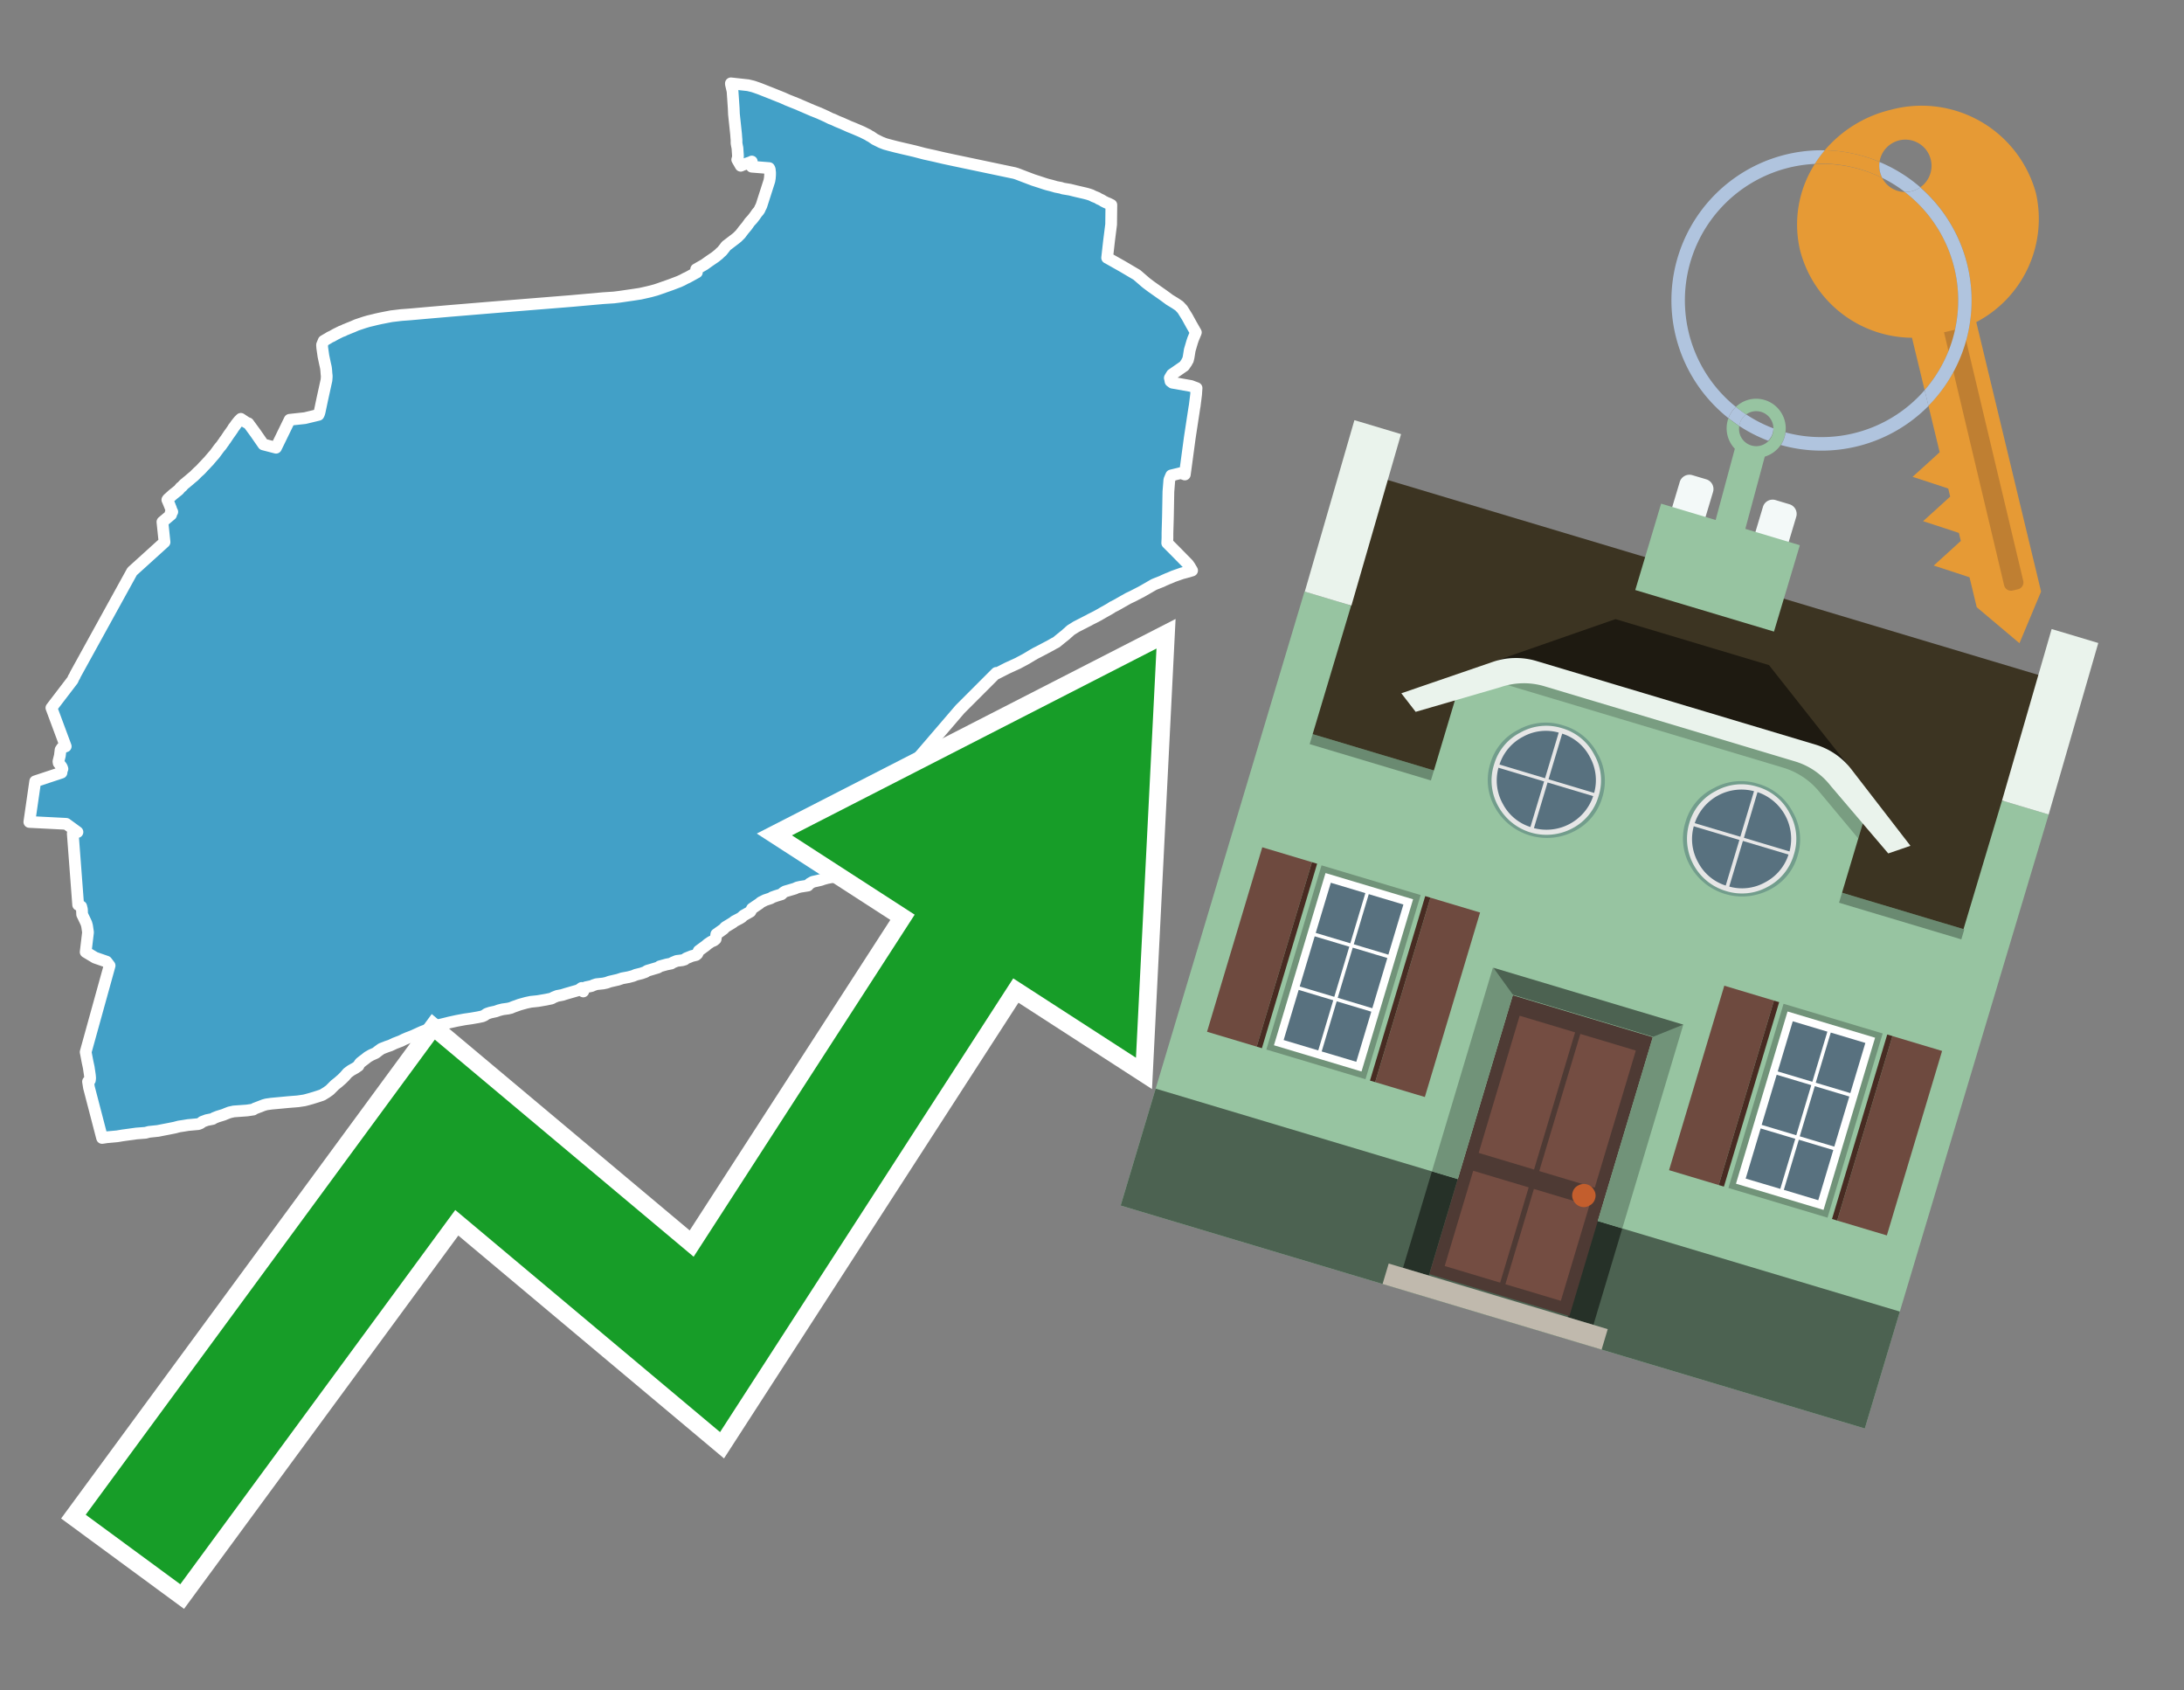 <svg id="Text" xmlns="http://www.w3.org/2000/svg" width="93.05" height="72" viewBox="0 0 93.05 72"><rect x="0" y="0" width="93.05" height="72" fill="#808080" stroke="none"/><polygon points="32.8,7.28 32.8,7.24 32.79,7.2 32.77,7.16 32.03,7.1 32.03,6.99 32.03,6.88 31.97,6.91 31.82,6.96 31.63,7.03 31.56,7.06 31.41,6.8 31.44,6.7 31.44,6.61 31.43,6.47 31.42,6.31 31.4,6.21 31.38,6.1 31.38,5.96 31.37,5.85 31.36,5.71 31.27,4.86 31.26,4.61 31.21,3.88 31.14,3.58 31.14,3.55 31.87,3.63 32.08,3.68 32.17,3.71 32.37,3.78 32.47,3.82 32.85,3.97 33.05,4.05 33.15,4.09 33.35,4.17 33.55,4.26 33.75,4.34 33.95,4.42 34.16,4.51 34.6,4.7 34.9,4.82 35.21,4.96 35.39,5.05 35.5,5.09 35.67,5.17 35.89,5.26 36.18,5.39 36.38,5.47 36.59,5.56 36.73,5.62 36.99,5.75 37.03,5.78 37.11,5.82 37.27,5.93 37.47,6.03 37.53,6.06 37.71,6.13 37.89,6.18 38.2,6.26 38.54,6.34 38.76,6.39 38.97,6.44 39.39,6.55 39.8,6.64 40.23,6.74 40.65,6.83 43.22,7.37 43.32,7.4 43.66,7.53 44.03,7.67 44.28,7.75 44.49,7.82 44.62,7.86 44.78,7.9 44.89,7.93 44.99,7.96 45.2,8 45.29,8.03 45.59,8.08 45.83,8.14 46.09,8.2 46.26,8.24 46.37,8.27 46.49,8.31 46.55,8.34 46.61,8.37 46.69,8.4 46.76,8.43 46.82,8.47 46.89,8.5 46.95,8.53 47.01,8.57 47.07,8.6 47.13,8.63 47.23,8.67 47.35,8.73 47.34,9.56 47.25,10.27 47.17,10.98 47.28,11.04 47.83,11.35 48.44,11.71 48.81,12.03 48.86,12.07 49.06,12.22 49.6,12.6 49.83,12.77 50.06,12.91 50.15,12.97 50.24,13.03 50.38,13.18 50.58,13.5 50.75,13.81 50.95,14.16 50.83,14.45 50.79,14.57 50.69,14.91 50.64,15.22 50.61,15.34 50.58,15.38 50.56,15.43 50.45,15.59 49.93,15.95 49.84,16.1 49.85,16.13 49.87,16.24 49.95,16.3 50.74,16.44 50.98,16.53 50.96,16.81 50.9,17.29 50.89,17.34 50.87,17.47 50.83,17.73 50.69,18.65 50.48,20.21 50.31,20.15 49.9,20.25 49.82,20.44 49.78,20.94 49.76,22.02 49.74,22.7 49.74,22.91 49.73,23.13 50.02,23.42 50.62,24.03 50.69,24.13 50.79,24.3 50.55,24.37 50.36,24.42 50.16,24.49 49.99,24.55 49.83,24.62 49.75,24.65 49.59,24.72 49.51,24.76 49.23,24.87 49.16,24.9 48.83,25.09 48.69,25.17 48.62,25.21 48.56,25.24 48.25,25.4 48.08,25.48 47.92,25.57 47.55,25.78 47.39,25.86 47.35,25.89 47.25,25.95 47,26.09 46.81,26.2 46.68,26.27 46.46,26.38 46.39,26.42 46.31,26.46 45.92,26.66 45.86,26.69 45.62,26.84 45.44,27 45.41,27.03 45.27,27.14 45,27.36 44.9,27.41 44.78,27.48 44.25,27.76 44.13,27.82 43.99,27.9 43.74,28.05 43.65,28.1 43.48,28.19 43.37,28.25 42.91,28.46 42.46,28.69 42.45,28.66 40.9,30.21 38.53,32.97 38.95,34.45 38.88,34.57 38.86,34.64 40.7,35.16 40.63,35.2 40.49,35.31 40.35,35.53 40.26,35.77 40.07,35.82 39.77,35.85 39.48,35.92 39.3,35.95 39.04,36 38.89,36.04 38.75,36.1 38.68,36.16 38.54,36.33 38.44,36.38 37.85,36.44 37.77,36.48 37.62,36.55 37.38,36.7 37.25,36.79 37.15,36.87 37,36.92 36.77,36.96 36.68,37.01 36.6,37.07 36.37,37.13 36.25,37.17 36.14,37.22 35.96,37.25 35.64,37.31 35.56,37.34 35.24,37.4 35.06,37.45 34.98,37.48 34.81,37.52 34.63,37.56 34.49,37.64 34.42,37.72 34.1,37.77 33.97,37.8 33.86,37.85 33.59,37.93 33.45,37.97 33.37,38.02 33.3,38.09 33.07,38.16 32.9,38.22 32.84,38.26 32.6,38.34 32.42,38.43 32.35,38.49 32.23,38.57 32.04,38.7 31.97,38.83 31.83,38.91 31.67,39 31.6,39.07 31.52,39.12 31.29,39.24 31.23,39.29 31.1,39.37 30.9,39.49 30.83,39.57 30.69,39.67 30.52,39.79 30.49,40 30.42,40.06 30.3,40.11 30.15,40.21 30.07,40.28 29.96,40.36 29.77,40.5 29.71,40.63 29.65,40.68 29.48,40.72 29.23,40.82 29.17,40.87 29.07,40.9 28.83,40.93 28.66,41 28.6,41.04 28.4,41.08 28.11,41.16 28.04,41.21 27.84,41.27 27.57,41.35 27.5,41.4 27.33,41.46 27.09,41.52 26.97,41.57 26.78,41.62 26.51,41.67 26.42,41.7 26.33,41.73 26.11,41.78 25.98,41.81 25.84,41.86 25.7,41.89 25.41,41.92 25.29,41.96 25.2,42 24.96,42.05 24.82,42.11 24.85,42.23 24.78,42.08 24.7,42.14 24.63,42.18 24.11,42.33 23.95,42.38 23.74,42.42 23.59,42.48 23.5,42.53 23.26,42.58 22.91,42.64 22.62,42.67 22.43,42.71 22.32,42.74 22.14,42.79 21.86,42.89 21.77,42.93 21.64,42.96 21.42,42.99 21.26,43.03 21.12,43.08 20.89,43.13 20.74,43.18 20.64,43.25 20.55,43.29 20.36,43.33 20.07,43.38 19.79,43.42 19.47,43.48 19.15,43.55 18.95,43.6 18.7,43.66 18.59,43.7 18.37,43.79 18.28,43.83 17.99,43.94 17.9,43.98 17.77,44.04 17.57,44.13 17.36,44.21 17.22,44.27 17.08,44.34 16.82,44.44 16.63,44.53 16.48,44.58 16.25,44.67 16.11,44.77 16.01,44.85 15.81,44.94 15.67,45.02 15.57,45.1 15.45,45.19 15.35,45.27 15.31,45.32 15.27,45.4 15.14,45.49 14.96,45.59 14.81,45.7 14.69,45.84 14.57,45.96 14.41,46.1 14.27,46.21 14.12,46.36 14.05,46.43 13.91,46.53 13.73,46.64 13.52,46.71 13.26,46.79 13.08,46.84 12.96,46.87 12.69,46.91 12.31,46.94 11.99,46.97 11.56,47.01 11.35,47.04 11.24,47.07 10.85,47.22 10.79,47.26 10.52,47.3 9.96,47.34 9.78,47.38 9.65,47.43 9.53,47.48 9.27,47.56 9.12,47.62 9.06,47.66 8.81,47.71 8.62,47.78 8.55,47.84 8.45,47.88 8.01,47.92 7.83,47.95 7.63,47.98 7.44,48.03 7.19,48.08 6.93,48.13 6.73,48.17 6.35,48.21 6.2,48.25 5.81,48.28 5.45,48.33 5.23,48.36 4.99,48.4 4.55,48.44 4.35,48.47 3.79,46.32 3.75,46.07 3.83,46.01 3.84,45.92 3.83,45.8 3.82,45.73 3.78,45.46 3.73,45.23 3.65,44.81 4.67,41.13 4.54,40.96 4.05,40.79 3.65,40.55 3.75,39.71 3.71,39.44 3.68,39.33 3.62,39.2 3.5,38.95 3.49,38.73 3.46,38.61 3.33,38.54 3.1,35.5 3.3,35.44 2.82,35.09 1.25,35.01 1.5,33.28 2.62,32.91 2.63,32.82 2.66,32.75 2.64,32.69 2.61,32.64 2.5,32.5 2.49,32.43 2.55,32.19 2.58,31.94 2.64,31.85 2.8,31.79 2.19,30.15 3.1,28.96 3.13,28.88 3.18,28.8 3.21,28.73 5.63,24.34 7.01,23.09 6.92,22.23 7.29,21.92 7.27,21.88 7.27,21.84 7.34,21.8 7.3,21.72 7.28,21.65 7.25,21.58 7.24,21.55 7.17,21.38 7.13,21.29 7.16,21.25 7.36,21.07 7.61,20.87 7.66,20.81 7.7,20.76 7.75,20.73 7.8,20.67 7.85,20.62 7.94,20.55 7.97,20.52 8.01,20.49 8.15,20.37 8.21,20.32 8.26,20.28 8.43,20.11 8.51,20.04 8.58,19.97 8.67,19.87 8.73,19.81 8.85,19.68 8.9,19.63 8.94,19.58 9,19.51 9.06,19.44 9.14,19.35 9.2,19.27 9.31,19.12 9.38,19.03 9.41,19 9.44,18.96 9.48,18.9 9.51,18.86 9.54,18.82 9.57,18.77 9.61,18.72 9.69,18.6 9.75,18.51 9.83,18.4 9.92,18.27 9.94,18.23 9.98,18.18 10.01,18.14 10.05,18.08 10.17,17.93 10.26,17.84 10.5,18 10.58,18.03 10.88,18.44 11.22,18.93 11.76,19.07 12.34,17.88 12.99,17.81 13.57,17.67 13.59,17.63 13.61,17.57 13.62,17.53 13.73,17.01 13.91,16.19 13.92,16.06 13.92,16 13.91,15.92 13.9,15.78 13.89,15.69 13.88,15.63 13.85,15.5 13.78,15.17 13.73,14.82 13.72,14.69 13.79,14.52 13.98,14.41 14.06,14.36 14.15,14.32 14.22,14.28 14.29,14.24 14.37,14.2 14.53,14.12 14.64,14.08 14.69,14.05 14.77,14.02 14.84,13.99 14.94,13.95 15.04,13.91 15.13,13.87 15.2,13.84 15.38,13.78 15.53,13.73 15.7,13.68 15.87,13.64 16.03,13.6 16.21,13.56 16.67,13.47 17.09,13.42 17.49,13.39 18.16,13.33 19.2,13.24 21.01,13.09 24.36,12.82 25.7,12.7 26.16,12.67 26.4,12.64 27.02,12.55 27.28,12.51 27.55,12.45 27.72,12.41 27.94,12.35 28.06,12.31 28.6,12.12 28.94,11.99 29.07,11.93 29.22,11.85 29.29,11.82 29.69,11.6 29.66,11.47 30.01,11.27 30.22,11.12 30.47,10.95 30.52,10.91 30.57,10.87 30.62,10.83 30.65,10.8 30.69,10.76 30.76,10.7 30.84,10.6 30.94,10.47 31.02,10.41 31.36,10.15 31.42,10.1 31.47,10.05 31.5,10.02 31.55,9.97 31.58,9.93 31.67,9.81 31.82,9.63 31.94,9.46 32.06,9.33 32.16,9.2 32.25,9.07 32.32,8.99 32.36,8.93 32.38,8.88 32.44,8.76 32.78,7.7 32.8,7.58 32.81,7.44 32.81,7.34 " fill="#42a0c7" stroke="#fff" stroke-linejoin="round" stroke-width="0.5"/><polygon points="49.272 27.624 33.741 35.58 38.97 38.959 29.553 53.529 18.525 44.281 3.652 64.518 7.681 67.479 19.396 51.538 30.678 60.999 43.169 41.673 48.398 45.053 49.272 27.624" fill="none" stroke="#fff" stroke-miterlimit="10" stroke-width="1.5"/><polygon points="49.272 27.624 33.741 35.58 38.97 38.959 29.553 53.529 18.525 44.281 3.652 64.518 7.681 67.479 19.396 51.538 30.678 60.999 43.169 41.673 48.398 45.053 49.272 27.624" fill="#179d28"/><path d="M80.19,7.577a1.16,1.16,0,0,1-.094-.251,1.114,1.114,0,0,1-.018-.429A6.367,6.367,0,0,0,77.743,6.4a5.269,5.269,0,0,0-.423.577c.1,0,.192-.007.288-.007A5.794,5.794,0,0,1,80.19,7.577Z" fill="#e69a35"/><path d="M77.608,6.4A6.394,6.394,0,0,0,73.64,17.81a1.26,1.26,0,0,1,.317-.48A5.821,5.821,0,0,1,77.32,6.981a5.269,5.269,0,0,1,.423-.577Z" fill="#b0c4de"/><path d="M84.2,13.72a4.962,4.962,0,0,0,2.545-5.48,5.047,5.047,0,0,0-6.179-3.566A5.322,5.322,0,0,0,77.743,6.4a6.367,6.367,0,0,1,2.335.493,1.114,1.114,0,1,1,1.736,1.084,6.392,6.392,0,0,1,.347,9.3l.479,1.985-.438.4-.716.648.92.3.6.2.082.341-.438.4-.716.648.92.3.605.2.082.341-.438.4-.716.649.92.3.605.2.307,1.274,1.821,1.534.921-2.2Z" fill="#e69a35"/><path d="M81.154,8.179a1.115,1.115,0,0,1-.964-.6,5.794,5.794,0,0,0-2.582-.6c-.1,0-.192,0-.288.007a4.783,4.783,0,0,0-.625,3.685,4.962,4.962,0,0,0,4.765,3.715L82,16.617a5.82,5.82,0,0,0-.846-8.438Z" fill="#e69a35"/><path d="M74.1,18.142a6.386,6.386,0,0,0,1.232.63.73.73,0,0,0,.224-.527h0a5.783,5.783,0,0,1-1.159-.593A.733.733,0,0,0,74.1,18.142Z" fill="#b0c4de"/><path d="M74.4,17.652q-.228-.152-.44-.322a1.26,1.26,0,0,0-.317.48c.148.117.3.228.46.332A.733.733,0,0,1,74.4,17.652Z" fill="#b0c4de"/><path d="M74.824,16.984a1.257,1.257,0,0,0-.867.346c.141.114.288.222.44.322a.731.731,0,0,1,1.159.593h0a.732.732,0,1,1-1.463,0,.7.7,0,0,1,.007-.1c-.158-.1-.312-.215-.46-.332a1.258,1.258,0,0,0,.273,1.3l-.979,3.635,1.275.341.98-3.639a1.266,1.266,0,0,0,.681-.5,1.249,1.249,0,0,0,.2-.538,1.328,1.328,0,0,0,.012-.168A1.262,1.262,0,0,0,74.824,16.984Z" fill="#97c4a1"/><path d="M85.974,25.1l-.226.053a.3.3,0,0,1-.362-.223l-2.56-10.777.81-.193L86.2,24.736A.3.3,0,0,1,85.974,25.1Z" fill="#bf7f32"/><path d="M80.1,7.326a1.16,1.16,0,0,0,.094.251,5.833,5.833,0,0,1,.964.6,1.137,1.137,0,0,0,.287-.031,1.108,1.108,0,0,0,.373-.167A6.371,6.371,0,0,0,80.078,6.9,1.114,1.114,0,0,0,80.1,7.326Z" fill="#b0c4de"/><path d="M77.608,18.618a5.836,5.836,0,0,1-1.534-.2,1.24,1.24,0,0,1-.2.537,6.4,6.4,0,0,0,6.291-1.666L82,16.617A5.807,5.807,0,0,1,77.608,18.618Z" fill="#b0c4de"/><path d="M81.814,7.981a1.108,1.108,0,0,1-.373.167,1.137,1.137,0,0,1-.287.031A5.82,5.82,0,0,1,82,16.617l.161.667a6.392,6.392,0,0,0-.347-9.3Z" fill="#b0c4de"/><polygon points="83.79 39.753 55.78 31.364 58.988 20.404 86.964 28.783 83.79 39.753 83.79 39.753" fill="#3c3422" fill-rule="evenodd"/><polygon points="81.705 53.32 87.284 34.692 85.297 34.097 83.656 39.575 55.926 31.269 57.567 25.791 55.579 25.196 47.746 51.348 79.451 60.844 81.705 53.32" fill="#97c4a1" fill-rule="evenodd"/><rect x="69.522" y="21.148" width="0.444" height="28.983" transform="translate(15.592 92.226) rotate(-73.326)" opacity="0.3"/><polygon points="87.284 34.692 85.297 34.097 87.411 26.793 89.398 27.388 87.284 34.692 87.284 34.692" fill="#eaf3ec" fill-rule="evenodd"/><polygon points="57.578 25.794 55.591 25.199 57.705 17.896 59.692 18.491 57.578 25.794 57.578 25.794" fill="#eaf3ec" fill-rule="evenodd"/><polygon points="79.451 60.844 80.943 55.865 49.238 46.369 47.747 51.348 79.451 60.844 79.451 60.844" fill="#4c6251" fill-rule="evenodd"/><path d="M71.566,20.528l-.522,1.743,1.418.425.523-1.744a.432.432,0,0,0-.289-.536l-.593-.177A.431.431,0,0,0,71.566,20.528Z" fill="#f3f9f8" fill-rule="evenodd"/><path d="M75.111,21.589l-.522,1.743,1.418.425.522-1.743a.43.43,0,0,0-.289-.536l-.593-.178A.43.43,0,0,0,75.111,21.589Z" fill="#f3f9f8" fill-rule="evenodd"/><polygon points="75.368 28.329 68.829 26.37 63.807 28.121 78.733 32.591 75.368 28.329" fill="#1e1a11"/><polygon points="78.248 32.422 64.442 28.287 62.236 28.998 60.064 36.247 77.453 41.455 79.651 34.116 78.248 32.422" fill="#97c4a1"/><path d="M77.74,32.516S65.088,28.725,65,28.7l-.938.43,11.892,3.562a3.175,3.175,0,0,1,1.532,1l1.685,2.02.327-1.09Z" fill-rule="evenodd" opacity="0.2"/><path d="M77.35,31.716,65.458,28.154a3.041,3.041,0,0,0-1.854.037l-3.9,1.339.611.79,3.626-1.054a3.045,3.045,0,0,1,1.855-.037l10.673,3.2A3.028,3.028,0,0,1,78,33.477l2.45,2.874.945-.325-2.518-3.26A3.036,3.036,0,0,0,77.35,31.716Z" fill="#eaf3ec"/><polygon points="76.683 23.223 70.773 21.453 69.671 25.132 75.581 26.902 76.683 23.223 76.683 23.223" fill="#97c4a1" fill-rule="evenodd"/><g id="Symbol_9_0_Layer2_0_MEMBER_8_MEMBER_21_MEMBER_0_FILL" data-name="Symbol 9 0 Layer2 0 MEMBER 8 MEMBER 21 MEMBER 0 FILL"><path d="M66.584,30.892a2.39,2.39,0,0,0-1.891.189,2.317,2.317,0,0,0-1.2,1.448A2.345,2.345,0,0,0,63.7,34.4a2.528,2.528,0,0,0,3.367,1.008,2.339,2.339,0,0,0,1.2-1.447,2.313,2.313,0,0,0-.208-1.87A2.394,2.394,0,0,0,66.584,30.892Z" fill="#729d8c"/></g><g id="Symbol_9_0_Layer2_0_MEMBER_8_MEMBER_21_MEMBER_1_FILL" data-name="Symbol 9 0 Layer2 0 MEMBER 8 MEMBER 21 MEMBER 1 FILL"><path d="M66.547,31.016a2.241,2.241,0,0,0-1.769.185,2.213,2.213,0,0,0-1.127,1.376,2.239,2.239,0,0,0,.185,1.768,2.341,2.341,0,0,0,3.145.942,2.234,2.234,0,0,0,1.126-1.376,2.207,2.207,0,0,0-.185-1.768A2.237,2.237,0,0,0,66.547,31.016Z" fill="#e6e6e6"/></g><g id="Symbol_9_0_Layer2_0_MEMBER_8_MEMBER_21_MEMBER_2_MEMBER_0_FILL" data-name="Symbol 9 0 Layer2 0 MEMBER 8 MEMBER 21 MEMBER 2 MEMBER 0 FILL"><path d="M65.787,33.284,63.843,32.7a2.036,2.036,0,0,0,.186,1.539,2.015,2.015,0,0,0,1.175.986Z" fill="#58717f"/></g><g id="Symbol_9_0_Layer2_0_MEMBER_8_MEMBER_21_MEMBER_2_MEMBER_1_FILL" data-name="Symbol 9 0 Layer2 0 MEMBER 8 MEMBER 21 MEMBER 2 MEMBER 1 FILL"><path d="M65.827,33.148l.582-1.944a2.01,2.01,0,0,0-1.523.178,2.037,2.037,0,0,0-1,1.183Z" fill="#58717f"/></g><g id="Symbol_9_0_Layer2_0_MEMBER_8_MEMBER_21_MEMBER_2_MEMBER_2_FILL" data-name="Symbol 9 0 Layer2 0 MEMBER 8 MEMBER 21 MEMBER 2 MEMBER 2 FILL"><path d="M67.878,33.91l-1.943-.582-.582,1.944a2.1,2.1,0,0,0,2.525-1.362Z" fill="#58717f"/></g><g id="Symbol_9_0_Layer2_0_MEMBER_8_MEMBER_21_MEMBER_2_MEMBER_3_FILL" data-name="Symbol 9 0 Layer2 0 MEMBER 8 MEMBER 21 MEMBER 2 MEMBER 3 FILL"><path d="M66.558,31.249l-.582,1.943,1.943.582a2.031,2.031,0,0,0-.186-1.539A2.009,2.009,0,0,0,66.558,31.249Z" fill="#58717f"/></g><g id="Symbol_9_0_Layer2_0_MEMBER_8_MEMBER_21_MEMBER_0_FILL-2" data-name="Symbol 9 0 Layer2 0 MEMBER 8 MEMBER 21 MEMBER 0 FILL"><path d="M74.9,33.384a2.4,2.4,0,0,0-1.891.189,2.316,2.316,0,0,0-1.2,1.448,2.341,2.341,0,0,0,.209,1.87A2.527,2.527,0,0,0,75.387,37.9a2.345,2.345,0,0,0,1.2-1.447,2.314,2.314,0,0,0-.209-1.87A2.389,2.389,0,0,0,74.9,33.384Z" fill="#729d8c"/></g><g id="Symbol_9_0_Layer2_0_MEMBER_8_MEMBER_21_MEMBER_1_FILL-2" data-name="Symbol 9 0 Layer2 0 MEMBER 8 MEMBER 21 MEMBER 1 FILL"><path d="M74.867,33.508a2.239,2.239,0,0,0-1.768.185,2.21,2.21,0,0,0-1.127,1.376,2.316,2.316,0,0,0,1.564,2.883,2.261,2.261,0,0,0,1.765-.173A2.237,2.237,0,0,0,76.428,36.4a2.209,2.209,0,0,0-.185-1.769A2.239,2.239,0,0,0,74.867,33.508Z" fill="#e6e6e6"/></g><g id="Symbol_9_0_Layer2_0_MEMBER_8_MEMBER_21_MEMBER_2_MEMBER_0_FILL-2" data-name="Symbol 9 0 Layer2 0 MEMBER 8 MEMBER 21 MEMBER 2 MEMBER 0 FILL"><path d="M74.107,35.776l-1.943-.582a2.031,2.031,0,0,0,.186,1.539,2.009,2.009,0,0,0,1.175.986Z" fill="#58717f"/></g><g id="Symbol_9_0_Layer2_0_MEMBER_8_MEMBER_21_MEMBER_2_MEMBER_1_FILL-2" data-name="Symbol 9 0 Layer2 0 MEMBER 8 MEMBER 21 MEMBER 2 MEMBER 1 FILL"><path d="M74.148,35.64,74.73,33.7a2.1,2.1,0,0,0-2.525,1.362Z" fill="#58717f"/></g><g id="Symbol_9_0_Layer2_0_MEMBER_8_MEMBER_21_MEMBER_2_MEMBER_2_FILL-2" data-name="Symbol 9 0 Layer2 0 MEMBER 8 MEMBER 21 MEMBER 2 MEMBER 2 FILL"><path d="M76.2,36.4l-1.943-.582-.582,1.944a2.015,2.015,0,0,0,1.523-.178A2.036,2.036,0,0,0,76.2,36.4Z" fill="#58717f"/></g><g id="Symbol_9_0_Layer2_0_MEMBER_8_MEMBER_21_MEMBER_2_MEMBER_3_FILL-2" data-name="Symbol 9 0 Layer2 0 MEMBER 8 MEMBER 21 MEMBER 2 MEMBER 3 FILL"><path d="M74.879,33.741,74.3,35.684l1.943.582a2.1,2.1,0,0,0-1.361-2.525Z" fill="#58717f"/></g><polygon points="51.426 43.946 53.542 44.58 55.896 36.723 53.78 36.089 51.426 43.946 51.426 43.946" fill="#6e4a3f" fill-rule="evenodd"/><polygon points="53.542 44.58 53.764 44.647 56.117 36.789 55.896 36.723 53.542 44.58 53.542 44.58" fill="#482b22" fill-rule="evenodd"/><polygon points="60.706 46.726 58.59 46.092 60.943 38.235 63.059 38.868 60.706 46.726 60.706 46.726" fill="#6e4a3f" fill-rule="evenodd"/><polygon points="58.59 46.092 58.368 46.026 60.722 38.168 60.943 38.235 58.59 46.092 58.59 46.092" fill="#482b22" fill-rule="evenodd"/><rect x="53.146" y="39.209" width="8.19" height="4.408" transform="translate(1.145 84.365) rotate(-73.326)" fill="#719379"/><polygon points="60.205 38.304 56.474 37.187 54.277 44.522 58.008 45.639 60.205 38.304 60.205 38.304" fill="#fff" fill-rule="evenodd"/><path d="M59.792,38.527l-.64,2.136-1.474-.442.639-2.135,1.475.441Zm-1.621-.485-.64,2.136-1.474-.442L56.7,37.6l1.474.442Zm-2.158,1.84,1.475.441-.64,2.136-1.474-.441.639-2.136Zm-.683,2.282,1.474.441-.639,2.136L54.69,44.3l.64-2.135Zm.981,2.621.639-2.136,1.475.442-.64,2.135-1.474-.441Zm2.158-1.84L56.994,42.5l.64-2.136,1.474.442-.639,2.136Z" fill="#58717f" fill-rule="evenodd"/><polygon points="80.39 52.621 78.274 51.988 80.628 44.13 82.743 44.764 80.39 52.621 80.39 52.621" fill="#6e4a3f" fill-rule="evenodd"/><polygon points="78.274 51.988 78.053 51.921 80.406 44.064 80.628 44.13 78.274 51.988 78.274 51.988" fill="#482b22" fill-rule="evenodd"/><polygon points="71.111 49.842 73.227 50.476 75.58 42.619 73.464 41.985 71.111 49.842 71.111 49.842" fill="#6e4a3f" fill-rule="evenodd"/><polygon points="73.227 50.476 73.448 50.542 75.802 42.685 75.58 42.619 73.227 50.476 73.227 50.476" fill="#482b22" fill-rule="evenodd"/><rect x="72.83" y="45.105" width="8.19" height="4.408" transform="translate(9.534 107.426) rotate(-73.326)" fill="#719379"/><polygon points="76.159 43.083 79.889 44.2 77.692 51.535 73.962 50.418 76.159 43.083 76.159 43.083" fill="#fff" fill-rule="evenodd"/><path d="M76.381,43.5l1.475.442-.64,2.135-1.475-.441.64-2.136ZM78,43.981l1.474.442-.64,2.136-1.474-.442L78,43.981Zm.791,2.724-.64,2.135L76.679,48.4l.64-2.136,1.474.442Zm-.684,2.282-.639,2.135L76,50.68l.64-2.135,1.474.442Zm-2.26,1.65L74.375,50.2l.639-2.135,1.475.441-.64,2.136Zm-.791-2.724.64-2.135,1.474.441-.639,2.136-1.475-.442Z" fill="#58717f" fill-rule="evenodd"/><polygon points="67.888 56.431 69.118 52.323 68.019 51.994 66.789 56.102 67.888 56.431 67.888 56.431" fill="#263128" fill-rule="evenodd"/><polygon points="60.877 54.331 62.108 50.223 61.007 49.894 59.776 54.002 60.877 54.331 60.877 54.331" fill="#263128" fill-rule="evenodd"/><g id="Symbol_9_0_Layer2_0_MEMBER_8_MEMBER_12_MEMBER_0_FILL" data-name="Symbol 9 0 Layer2 0 MEMBER 8 MEMBER 12 MEMBER 0 FILL"><path d="M70.418,44.178l-5.965-1.786L60.9,54.27l5.964,1.786Z" fill="#4e3a34"/></g><g id="Symbol_9_0_Layer2_0_MEMBER_8_MEMBER_12_MEMBER_1_MEMBER_0_FILL" data-name="Symbol 9 0 Layer2 0 MEMBER 8 MEMBER 12 MEMBER 1 MEMBER 0 FILL"><path d="M65.358,49.815l1.75-5.843-2.363-.708L63,49.107Z" fill="#744d42"/></g><g id="Symbol_9_0_Layer2_0_MEMBER_8_MEMBER_12_MEMBER_1_MEMBER_1_FILL" data-name="Symbol 9 0 Layer2 0 MEMBER 8 MEMBER 12 MEMBER 1 MEMBER 1 FILL"><path d="M67.331,44.039l-1.75,5.842,2.364.708,1.75-5.842Z" fill="#744d42"/></g><g id="Symbol_9_0_Layer2_0_MEMBER_8_MEMBER_12_MEMBER_2_MEMBER_0_FILL" data-name="Symbol 9 0 Layer2 0 MEMBER 8 MEMBER 12 MEMBER 2 MEMBER 0 FILL"><path d="M63.915,54.633l1.215-4.058-2.363-.707-1.215,4.057Z" fill="#744d42"/></g><g id="Symbol_9_0_Layer2_0_MEMBER_8_MEMBER_12_MEMBER_2_MEMBER_1_FILL" data-name="Symbol 9 0 Layer2 0 MEMBER 8 MEMBER 12 MEMBER 2 MEMBER 1 FILL"><path d="M66.5,55.407l1.215-4.057-2.363-.708L64.138,54.7Z" fill="#744d42"/></g><g id="Symbol_9_0_Layer2_0_MEMBER_8_MEMBER_13_FILL" data-name="Symbol 9 0 Layer2 0 MEMBER 8 MEMBER 13 FILL"><path d="M67.959,51.058a.439.439,0,0,0-.045-.367.487.487,0,0,0-.669-.2.445.445,0,0,0-.239.282.457.457,0,0,0,.041.378.481.481,0,0,0,.293.242.459.459,0,0,0,.377-.042A.453.453,0,0,0,67.959,51.058Z" fill="#c35e2d"/></g><g id="Symbol_9_0_Layer2_0_MEMBER_8_MEMBER_14_FILL" data-name="Symbol 9 0 Layer2 0 MEMBER 8 MEMBER 14 FILL"><path d="M64.557,42.047l-.951-.833-2.6,8.68,1.1.329Z" fill="#719379"/></g><g id="Symbol_9_0_Layer2_0_MEMBER_8_MEMBER_15_FILL" data-name="Symbol 9 0 Layer2 0 MEMBER 8 MEMBER 15 FILL"><path d="M71.718,43.643l-1.2.19L68.072,52.01l1.046.313Z" fill="#719379"/></g><g id="Symbol_9_0_Layer2_0_MEMBER_8_MEMBER_16_FILL" data-name="Symbol 9 0 Layer2 0 MEMBER 8 MEMBER 16 FILL"><path d="M63.627,41.22l.836,1.156,5.961,1.786,1.294-.519Z" fill="#4c6251"/></g><polygon points="58.905 54.69 59.166 53.819 68.498 56.614 68.237 57.485 58.905 54.69 58.905 54.69" fill="#c0b9ad" fill-rule="evenodd"/></svg>